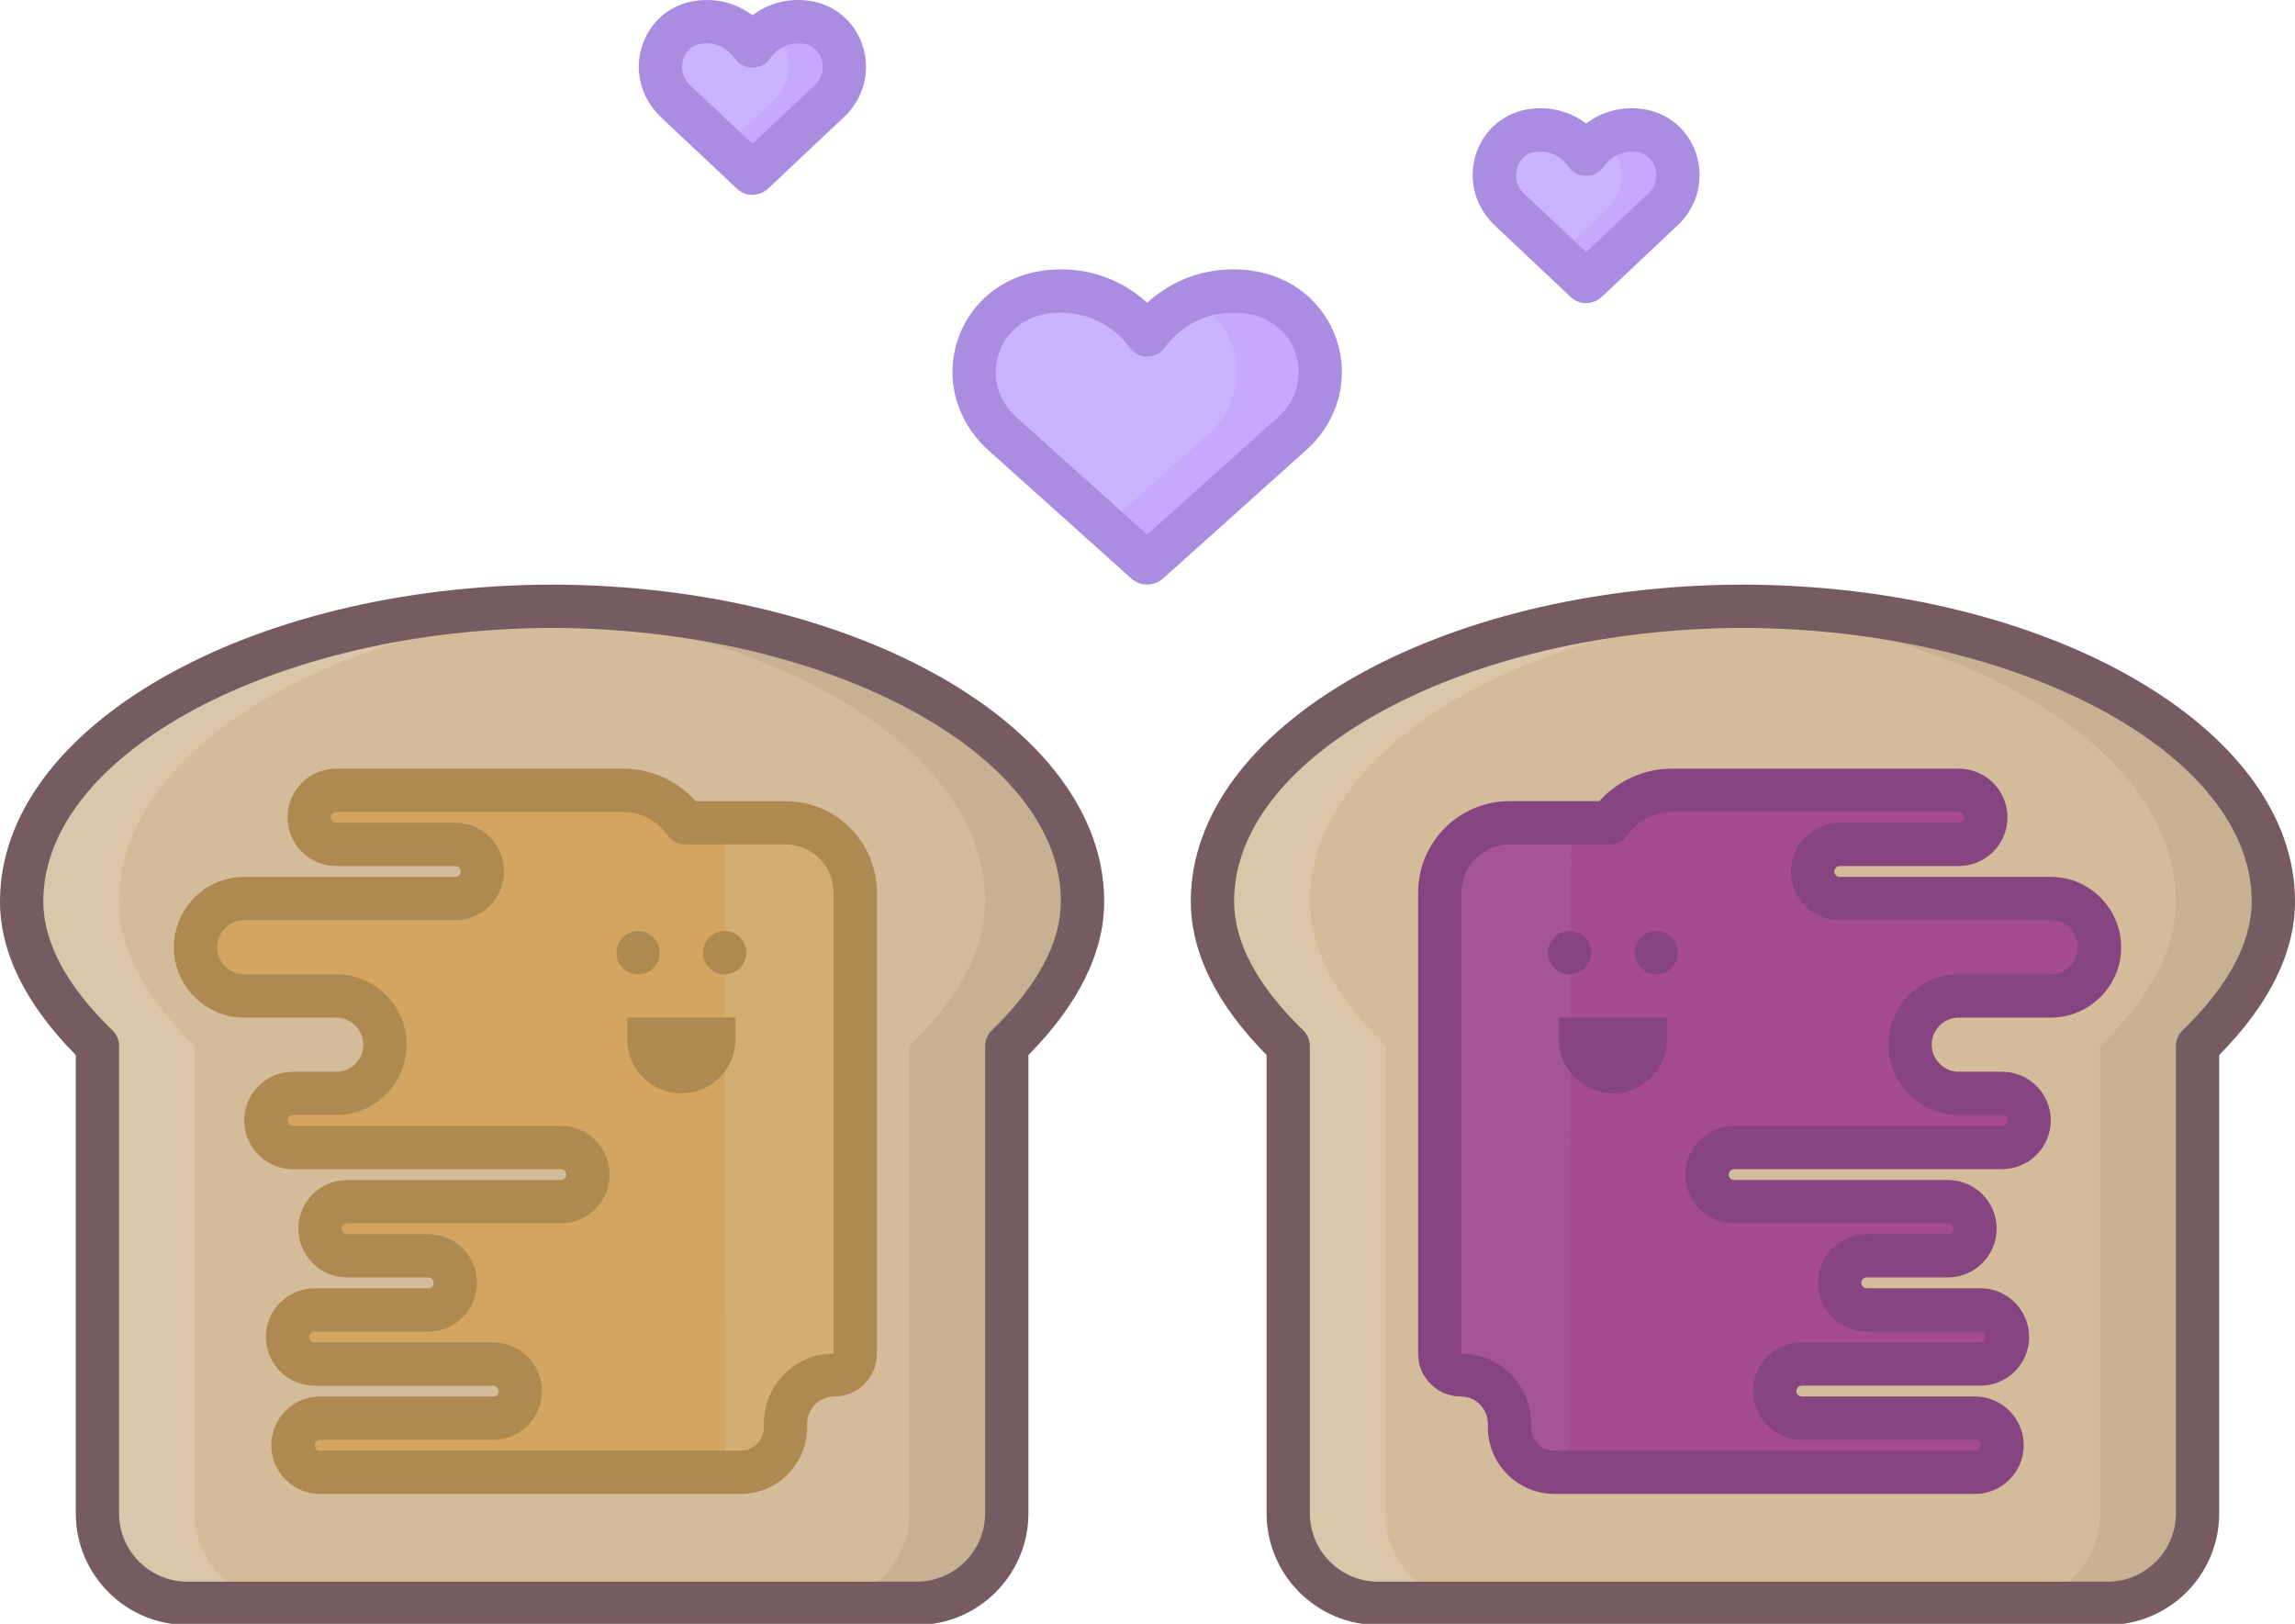 <?xml version="1.0" encoding="utf-8"?>
<!-- Generator: Adobe Illustrator 19.2.1, SVG Export Plug-In . SVG Version: 6.00 Build 0)  -->
<svg version="1.1" id="Layer_1" xmlns="http://www.w3.org/2000/svg" xmlns:xlink="http://www.w3.org/1999/xlink" x="0px" y="0px"
	 viewBox="0 0 212 150" style="enable-background:new 0 0 212 150;" xml:space="preserve">
<style type="text/css">
	.st0{fill:#7C634F;}
	.st1{fill:#D0D2D3;}
	.st2{fill:#6ECAF3;}
	.st3{fill:#CED0D1;}
	.st4{fill:#F6CC78;}
	.st5{fill:#BBBDBF;}
	.st6{fill:#58595B;}
	.st7{fill:#FFB4D3;}
	.st8{fill:#A6A8AB;}
	.st9{opacity:0.2;fill:#FFFFFF;}
	.st10{fill:#4F3E31;}
	.st11{fill:#EBEBEC;}
	.st12{fill:#E0E1E2;}
	.st13{fill:#D1D2D4;}
	.st14{fill:#534235;}
	.st15{fill:#4A3A2E;}
	.st16{fill:#F8C1D9;}
	.st17{fill:#FFFFFF;}
	.st18{fill:#E4E5E6;}
	.st19{fill:#836854;}
	.st20{fill:#745D4A;}
	.st21{fill:#F3A5C8;}
	.st22{fill:#66493C;}
	.st23{fill:#6F5043;}
	.st24{fill:#4C3C34;}
	.st25{fill:#F4F4F6;}
	.st26{fill:#F8F8F9;}
	.st27{fill:#EBEBEE;}
	.st28{fill:#DFDFE0;}
	.st29{fill:#86888A;}
	.st30{fill:#A54B94;}
	.st31{fill:#D4BC9B;}
	.st32{fill:#A55498;}
	.st33{fill:#D3A561;}
	.st34{fill:#C7B192;}
	.st35{fill:#DCC6A9;}
	.st36{fill:#D3AD72;}
	.st37{fill:#CAB4FF;}
	.st38{fill:#C6A9FF;}
	.st39{fill:#765C60;}
	.st40{fill:#864481;}
	.st41{fill:#AE8950;}
	.st42{fill:#AA8CE1;}
</style>
<g>
	<g>
		<path class="st30" d="M171.44,126h-5c-0.69,0-1.32,0.28-1.77,0.73c-0.45,0.45-0.73,1.08-0.73,1.77c0,1.38,1.12,2.5,2.5,2.5h7h2h7
			c1.37,0,2.5,1.12,2.5,2.5c0,0.69-0.28,1.32-0.74,1.77c-0.45,0.45-1.08,0.73-1.76,0.73h-7h-31.83c-2.32,0-4.19-1.89-4.17-4.21
			v-0.29c0-1.24-0.51-2.36-1.32-3.18c-0.82-0.82-1.94-1.32-3.18-1.32c-0.54,0-1.02-0.22-1.37-0.57c-0.35-0.35-0.57-0.83-0.57-1.37
			V82.44c0-3.56,2.88-6.44,6.44-6.44h9h0.26c1.27-1.81,3.37-3,5.74-3h12.25h9.19h5.06c1.37,0,2.5,1.12,2.5,2.5
			c0,0.69-0.28,1.32-0.74,1.77c-0.45,0.45-1.08,0.73-1.76,0.73h-1.75h-9.25c-0.68,0-1.31,0.28-1.76,0.73
			c-0.46,0.45-0.74,1.08-0.74,1.77c0,1.38,1.13,2.5,2.5,2.5h19.5c1.24,0,2.36,0.5,3.18,1.32c0.81,0.82,1.32,1.94,1.32,3.18
			c0,2.48-2.03,4.5-4.5,4.5h-8.5c-1.24,0-2.36,0.5-3.18,1.32c-0.82,0.82-1.32,1.94-1.32,3.18c0,2.48,2.02,4.5,4.5,4.5h4
			c1.37,0,2.5,1.12,2.5,2.5c0,0.69-0.28,1.32-0.74,1.77c-0.45,0.45-1.08,0.73-1.76,0.73h-24.75c-0.69,0-1.31,0.28-1.76,0.73
			c-0.46,0.45-0.74,1.08-0.74,1.77c0,1.38,1.13,2.5,2.5,2.5h2.25h17.5c1.37,0,2.5,1.12,2.5,2.5c0,0.69-0.28,1.32-0.74,1.77
			c-0.45,0.45-1.08,0.73-1.76,0.73h-1h-0.75h-5.75c-0.69,0-1.32,0.28-1.77,0.73c-0.45,0.45-0.73,1.08-0.73,1.77
			c0,1.38,1.12,2.5,2.5,2.5h1h6.5h3c1.37,0,2.5,1.12,2.5,2.5c0,0.69-0.28,1.32-0.74,1.77c-0.45,0.45-1.08,0.73-1.76,0.73h-4H171.44z
			"/>
		<path class="st31" d="M173.44,131h-7c-1.38,0-2.5-1.12-2.5-2.5c0-0.69,0.28-1.32,0.73-1.77c0.45-0.45,1.08-0.73,1.77-0.73h5h7.5h4
			c0.68,0,1.31-0.28,1.76-0.73c0.46-0.45,0.74-1.08,0.74-1.77c0-1.38-1.13-2.5-2.5-2.5h-3h-6.5h-1c-1.38,0-2.5-1.12-2.5-2.5
			c0-0.69,0.28-1.32,0.73-1.77c0.45-0.45,1.08-0.73,1.77-0.73h5.75h0.75h1c0.68,0,1.31-0.28,1.76-0.73
			c0.46-0.45,0.74-1.08,0.74-1.77c0-1.38-1.13-2.5-2.5-2.5h-17.5h-2.25c-1.37,0-2.5-1.12-2.5-2.5c0-0.69,0.28-1.32,0.74-1.77
			c0.45-0.45,1.07-0.73,1.76-0.73h24.75c0.68,0,1.31-0.28,1.76-0.73c0.46-0.45,0.74-1.08,0.74-1.77c0-1.38-1.13-2.5-2.5-2.5h-4
			c-2.48,0-4.5-2.02-4.5-4.5c0-1.24,0.5-2.36,1.32-3.18c0.82-0.82,1.94-1.32,3.18-1.32h8.5c2.47,0,4.5-2.02,4.5-4.5
			c0-1.24-0.51-2.36-1.32-3.18c-0.82-0.82-1.94-1.32-3.18-1.32h-19.5c-1.37,0-2.5-1.12-2.5-2.5c0-0.69,0.28-1.32,0.74-1.77
			c0.45-0.45,1.08-0.73,1.76-0.73h9.25h1.75c0.68,0,1.31-0.28,1.76-0.73c0.46-0.45,0.74-1.08,0.74-1.77c0-1.38-1.13-2.5-2.5-2.5
			h-5.06h-9.19h-12.25c-2.37,0-4.47,1.19-5.74,3h-0.26h-9c-3.56,0-6.44,2.88-6.44,6.44v42.62c0,0.54,0.22,1.02,0.57,1.37
			c0.35,0.35,0.83,0.57,1.37,0.57c1.24,0,2.36,0.5,3.18,1.32c0.81,0.82,1.32,1.94,1.32,3.18v0.29c-0.02,2.32,1.85,4.21,4.17,4.21
			h31.83h7c0.68,0,1.31-0.28,1.76-0.73c0.46-0.45,0.74-1.08,0.74-1.77c0-1.38-1.13-2.5-2.5-2.5h-7H173.44z M210,83.25
			c0,4.9-2.91,9.4-7,13.37v43.17c0,4.59-3.72,8.31-8.31,8.31h-67.38c-4.59,0-8.31-3.72-8.31-8.31V96.62c-4.09-3.97-7-8.47-7-13.37
			c0-14.95,22.13-27.18,49-27.25C187.87,56.07,210,68.3,210,83.25z"/>
		<path class="st31" d="M93,139.79c0,4.59-3.72,8.31-8.31,8.31H17.31c-4.59,0-8.31-3.72-8.31-8.31V96.62c-4.09-3.97-7-8.47-7-13.37
			C2,68.3,24.13,56.07,51,56c26.87,0.07,49,12.3,49,27.25c0,4.9-2.91,9.4-7,13.37V139.79z M27.3,125.27
			c0.45,0.45,1.08,0.73,1.76,0.73h4h7.5h5c0.69,0,1.32,0.28,1.77,0.73c0.45,0.45,0.73,1.08,0.73,1.77c0,1.38-1.12,2.5-2.5,2.5h-7h-2
			h-7c-1.37,0-2.5,1.12-2.5,2.5c0,0.69,0.28,1.32,0.74,1.77c0.45,0.45,1.08,0.73,1.76,0.73h7h31.83c2.32,0,4.19-1.89,4.17-4.21
			v-0.29c0-1.24,0.51-2.36,1.32-3.18c0.82-0.82,1.94-1.32,3.18-1.32c0.54,0,1.02-0.22,1.37-0.57S79,125.6,79,125.06V82.44
			c0-3.56-2.88-6.44-6.44-6.44h-9H63.3c-1.27-1.81-3.37-3-5.74-3H45.31h-9.19h-5.06c-1.37,0-2.5,1.12-2.5,2.5
			c0,0.69,0.28,1.32,0.74,1.77c0.45,0.45,1.08,0.73,1.76,0.73h1.75h9.25c0.68,0,1.31,0.28,1.76,0.73c0.46,0.45,0.74,1.08,0.74,1.77
			c0,1.38-1.13,2.5-2.5,2.5h-19.5c-1.24,0-2.36,0.5-3.18,1.32c-0.81,0.82-1.32,1.94-1.32,3.18c0,2.48,2.03,4.5,4.5,4.5h8.5
			c1.24,0,2.36,0.5,3.18,1.32c0.82,0.82,1.32,1.94,1.32,3.18c0,2.48-2.02,4.5-4.5,4.5h-4c-1.37,0-2.5,1.12-2.5,2.5
			c0,0.69,0.28,1.32,0.74,1.77c0.45,0.45,1.08,0.73,1.76,0.73h24.75c0.69,0,1.31,0.28,1.76,0.73c0.46,0.45,0.74,1.08,0.74,1.77
			c0,1.38-1.13,2.5-2.5,2.5h-2.25h-17.5c-1.37,0-2.5,1.12-2.5,2.5c0,0.69,0.28,1.32,0.74,1.77c0.45,0.45,1.08,0.73,1.76,0.73h1h0.75
			h5.75c0.69,0,1.32,0.28,1.77,0.73c0.45,0.45,0.73,1.08,0.73,1.77c0,1.38-1.12,2.5-2.5,2.5h-1h-6.5h-3c-1.37,0-2.5,1.12-2.5,2.5
			C26.56,124.19,26.84,124.82,27.3,125.27z"/>
		<path class="st32" d="M143,135.956c-2.029-0.297-3.578-2.053-3.56-4.166v-0.29c0-1.24-0.51-2.36-1.32-3.18
			c-0.82-0.82-1.94-1.32-3.18-1.32c-0.54,0-1.02-0.22-1.37-0.57c-0.35-0.35-0.57-0.83-0.57-1.37V82.44c0-3.56,2.88-6.44,6.44-6.44
			l5.676-0.076L145,136L143,135.956z"/>
		<path class="st33" d="M27.06,133.5c0-1.38,1.13-2.5,2.5-2.5h7h2h7c1.38,0,2.5-1.12,2.5-2.5c0-0.69-0.28-1.32-0.73-1.77
			c-0.45-0.45-1.08-0.73-1.77-0.73h-5h-7.5h-4c-0.68,0-1.31-0.28-1.76-0.73c-0.46-0.45-0.74-1.08-0.74-1.77c0-1.38,1.13-2.5,2.5-2.5
			h3h6.5h1c1.38,0,2.5-1.12,2.5-2.5c0-0.69-0.28-1.32-0.73-1.77c-0.45-0.45-1.08-0.73-1.77-0.73h-5.75h-0.75h-1
			c-0.68,0-1.31-0.28-1.76-0.73c-0.46-0.45-0.74-1.08-0.74-1.77c0-1.38,1.13-2.5,2.5-2.5h17.5h2.25c1.37,0,2.5-1.12,2.5-2.5
			c0-0.69-0.28-1.32-0.74-1.77c-0.45-0.45-1.07-0.73-1.76-0.73H27.06c-0.68,0-1.31-0.28-1.76-0.73c-0.46-0.45-0.74-1.08-0.74-1.77
			c0-1.38,1.13-2.5,2.5-2.5h4c2.48,0,4.5-2.02,4.5-4.5c0-1.24-0.5-2.36-1.32-3.18C33.42,92.5,32.3,92,31.06,92h-8.5
			c-2.47,0-4.5-2.02-4.5-4.5c0-1.24,0.51-2.36,1.32-3.18C20.2,83.5,21.32,83,22.56,83h19.5c1.37,0,2.5-1.12,2.5-2.5
			c0-0.69-0.28-1.32-0.74-1.77C43.37,78.28,42.74,78,42.06,78h-9.25h-1.75c-0.68,0-1.31-0.28-1.76-0.73
			c-0.46-0.45-0.74-1.08-0.74-1.77c0-1.38,1.13-2.5,2.5-2.5h5.06h9.19h12.25c2.37,0,4.47,1.19,5.74,3h0.26h9
			c3.56,0,6.44,2.88,6.44,6.44v42.62c0,0.54-0.22,1.02-0.57,1.37S77.6,127,77.06,127c-1.24,0-2.36,0.5-3.18,1.32
			c-0.81,0.82-1.32,1.94-1.32,3.18v0.29c0.02,2.32-1.85,4.21-4.17,4.21H36.56h-7c-0.68,0-1.31-0.28-1.76-0.73
			C27.34,134.82,27.06,134.19,27.06,133.5z"/>
		<path class="st34" d="M194,139.79V96.62c4.09-3.97,7-8.47,7-13.37c0-14.106-19.704-25.785-44.5-27.118
			c1.484-0.08,2.983-0.128,4.5-0.132c26.87,0.07,49,12.3,49,27.25c0,4.9-2.91,9.4-7,13.37v43.17c0,4.59-3.72,8.31-8.31,8.31h-9
			C190.28,148.1,194,144.38,194,139.79z"/>
		<path class="st34" d="M84,139.79V96.62c4.09-3.97,7-8.47,7-13.37c0-14.106-19.704-25.785-44.5-27.118
			c1.484-0.08,2.983-0.128,4.5-0.132c26.87,0.07,49,12.3,49,27.25c0,4.9-2.91,9.4-7,13.37v43.17c0,4.59-3.72,8.31-8.31,8.31h-9
			C80.28,148.1,84,144.38,84,139.79z"/>
		<path class="st35" d="M18,139.79V96.62c-4.09-3.97-7-8.47-7-13.37c0-14.106,19.704-25.785,44.5-27.118
			c-1.484-0.08-2.983-0.128-4.5-0.132C24.13,56.07,2,68.3,2,83.25c0,4.9,2.91,9.4,7,13.37v43.17c0,4.59,3.72,8.31,8.31,8.31h9
			C21.72,148.1,18,144.38,18,139.79z"/>
		<path class="st35" d="M128,139.79V96.62c-4.09-3.97-7-8.47-7-13.37c0-14.106,19.704-25.785,44.5-27.118
			c-1.484-0.08-2.983-0.128-4.5-0.132c-26.87,0.07-49,12.3-49,27.25c0,4.9,2.91,9.4,7,13.37v43.17c0,4.59,3.72,8.31,8.31,8.31h9
			C131.72,148.1,128,144.38,128,139.79z"/>
		<path class="st36" d="M69,135.956c2.029-0.297,3.578-2.053,3.56-4.166v-0.29c0-1.24,0.51-2.36,1.32-3.18
			c0.82-0.82,1.94-1.32,3.18-1.32c0.54,0,1.02-0.22,1.37-0.57c0.35-0.35,0.57-0.83,0.57-1.37V82.44c0-3.56-2.88-6.44-6.44-6.44
			l-5.676-0.076L67,136L69,135.956z"/>
	</g>
	<g>
		<path class="st37" d="M69.567,15.969c-0.029,0.041-0.098,0.041-0.138,0l-7.145-6.734c-2.477-2.497-1.15-6.734,2.27-7.185
			c3.302-0.44,4.944,2.2,4.944,2.2s1.651-2.641,4.954-2.2c3.42,0.45,4.747,4.687,2.27,7.185L69.567,15.969z"/>
		<g>
			<path class="st38" d="M71.524,9.235c1.97-1.986,1.528-5.066-0.453-6.473c0.81-0.507,1.937-0.904,3.381-0.711
				c3.42,0.45,4.747,4.687,2.27,7.185l-7.145,6.734c-0.039,0.041-0.108,0.041-0.138,0l-2.532-2.383L71.524,9.235z"/>
		</g>
		<path class="st37" d="M115.286,26.972c6.44,0.818,8.933,8.413,4.276,12.901l-13.457,12.073c-0.082,0.072-0.185,0.072-0.268,0
			L92.381,39.872c-4.657-4.488-2.164-12.083,4.276-12.901c6.213-0.787,9.315,3.966,9.315,3.966S109.073,26.185,115.286,26.972z"/>
		<g>
			<path class="st38" d="M111.854,39.87c4.006-3.86,2.712-10.008-1.824-12.176c1.394-0.61,3.14-0.99,5.256-0.722
				c6.44,0.818,8.933,8.413,4.276,12.901l-13.457,12.073c-0.082,0.072-0.185,0.072-0.268,0l-3.722-3.339L111.854,39.87z"/>
		</g>
		<path class="st37" d="M146.581,25.97c-0.029,0.041-0.098,0.041-0.137,0l-7.134-6.735c-2.473-2.498-1.148-6.735,2.267-7.186
			c3.297-0.44,4.936,2.201,4.936,2.201s1.649-2.641,4.946-2.201c3.415,0.45,4.74,4.688,2.267,7.186L146.581,25.97z"/>
		<g>
			<path class="st38" d="M148.536,19.235c1.967-1.986,1.526-5.067-0.453-6.474c0.809-0.507,1.934-0.904,3.376-0.712
				c3.415,0.45,4.74,4.688,2.267,7.186l-7.134,6.735c-0.039,0.041-0.108,0.041-0.137,0l-2.528-2.383L148.536,19.235z"/>
		</g>
	</g>
</g>
<g>
	<path class="st39" d="M194.69,150.1H127.31c-5.685,0-10.31-4.625-10.31-10.31V97.453c-4.646-4.705-7-9.479-7-14.203
		c0-16.056,22.876-29.177,50.995-29.25C189.124,54.073,212,67.194,212,83.25c0,4.724-2.354,9.498-7,14.203v42.337
		C205,145.475,200.375,150.1,194.69,150.1z M160.995,58C135.525,58.066,114,69.629,114,83.25c0,3.802,2.151,7.817,6.393,11.935
		c0.389,0.377,0.607,0.895,0.607,1.436v43.17c0,3.479,2.83,6.31,6.31,6.31h67.381c3.479,0,6.31-2.83,6.31-6.31V96.62
		c0-0.541,0.219-1.059,0.607-1.436C205.849,91.067,208,87.052,208,83.25C208,69.629,186.475,58.066,160.995,58z"/>
	<g>
		<circle class="st40" cx="145" cy="88" r="2"/>
		<circle class="st40" cx="153" cy="88" r="2"/>
		<path class="st40" d="M144,96c0,2.76,2.24,5,5,5s5-2.24,5-5v-2h-10V96z"/>
		<path class="st40" d="M194.034,82.906c-1.229-1.229-2.86-1.906-4.594-1.906h-19.5c-0.271,0-0.5-0.229-0.5-0.5
			c0-0.179,0.086-0.289,0.153-0.355c0.044-0.043,0.164-0.145,0.347-0.145h9.25h1.75c1.181,0,2.338-0.479,3.157-1.3
			c0.854-0.833,1.343-2,1.343-3.2c0-2.481-2.019-4.5-4.5-4.5h-14.25h-12.25c-2.564,0-4.999,1.105-6.7,3h-8.3
			c-4.654,0-8.44,3.786-8.44,8.44v42.619c0,1.052,0.411,2.042,1.154,2.782c0.744,0.747,1.734,1.158,2.786,1.158
			c0.665,0,1.292,0.261,1.757,0.726c0.479,0.485,0.743,1.115,0.743,1.774v0.272c-0.015,1.66,0.62,3.224,1.788,4.402
			c1.167,1.177,2.723,1.825,4.382,1.825h31.83h7c1.181,0,2.338-0.479,3.157-1.3c0.854-0.833,1.343-2,1.343-3.2
			c0-2.481-2.019-4.5-4.5-4.5h-9h-7c-0.275,0-0.5-0.225-0.5-0.5c0-0.191,0.1-0.312,0.144-0.355c0.054-0.054,0.172-0.145,0.356-0.145
			h5h11.5c1.181,0,2.338-0.479,3.157-1.3c0.854-0.833,1.343-2,1.343-3.2c0-2.481-2.019-4.5-4.5-4.5h-9.5h-1
			c-0.275,0-0.5-0.225-0.5-0.5c0-0.191,0.1-0.312,0.144-0.355c0.054-0.054,0.172-0.145,0.356-0.145h5.75h1.75
			c1.181,0,2.338-0.479,3.157-1.3c0.854-0.833,1.343-2,1.343-3.2c0-2.481-2.019-4.5-4.5-4.5h-17.5h-2.25c-0.271,0-0.5-0.229-0.5-0.5
			c0-0.179,0.086-0.289,0.153-0.355c0.066-0.065,0.18-0.145,0.347-0.145h24.75c1.181,0,2.338-0.479,3.157-1.3
			c0.854-0.833,1.343-2,1.343-3.2c0-2.481-2.019-4.5-4.5-4.5h-4c-1.379,0-2.5-1.121-2.5-2.5c0-0.665,0.261-1.292,0.733-1.766
			c0.474-0.474,1.102-0.734,1.767-0.734h8.5c3.584,0,6.5-2.916,6.5-6.5C195.94,85.781,195.267,84.153,194.034,82.906z M189.44,90
			h-8.5c-1.734,0-3.365,0.677-4.595,1.906c-1.229,1.229-1.905,2.859-1.905,4.594c0,3.584,2.916,6.5,6.5,6.5h4
			c0.271,0,0.5,0.229,0.5,0.5c0,0.178-0.086,0.288-0.154,0.355c-0.044,0.043-0.164,0.145-0.346,0.145h-24.75
			c-1.198,0-2.326,0.468-3.158,1.3c-0.865,0.845-1.342,1.981-1.342,3.2c0,2.481,2.019,4.5,4.5,4.5h2.25h17.5
			c0.271,0,0.5,0.229,0.5,0.5c0,0.178-0.086,0.288-0.154,0.355c-0.044,0.043-0.164,0.145-0.346,0.145h-1.75h-5.75
			c-1.205,0-2.336,0.468-3.184,1.314c-0.849,0.848-1.316,1.979-1.316,3.186c0,2.481,2.019,4.5,4.5,4.5h1h9.5
			c0.271,0,0.5,0.229,0.5,0.5c0,0.178-0.086,0.288-0.154,0.355c-0.044,0.043-0.164,0.145-0.346,0.145h-11.5h-5
			c-1.205,0-2.336,0.468-3.184,1.314c-0.849,0.848-1.316,1.979-1.316,3.186c0,2.481,2.019,4.5,4.5,4.5h7h9
			c0.271,0,0.5,0.229,0.5,0.5c0,0.178-0.086,0.288-0.154,0.355c-0.044,0.043-0.164,0.145-0.346,0.145h-7h-31.83
			c-0.584,0-1.131-0.228-1.541-0.642c-0.411-0.414-0.634-0.965-0.629-1.568v-0.29c0-1.719-0.674-3.347-1.906-4.594
			c-1.229-1.229-2.857-1.89-4.534-1.847V82.44c0-2.448,1.992-4.44,4.44-4.44h9c0.053,0,0.103-0.012,0.155-0.016
			c0.035,0.002,0.069,0.016,0.103,0.016c0.63,0,1.25-0.297,1.64-0.852c0.943-1.345,2.477-2.148,4.103-2.148h12.25h14.25
			c0.271,0,0.5,0.229,0.5,0.5c0,0.178-0.086,0.289-0.154,0.355C181.242,75.899,181.122,76,180.94,76h-1.75h-9.25
			c-1.182,0-2.339,0.479-3.158,1.3c-0.865,0.845-1.342,1.981-1.342,3.2c0,2.481,2.019,4.5,4.5,4.5h19.5
			c0.665,0,1.292,0.261,1.757,0.726c0.479,0.485,0.743,1.115,0.743,1.774C191.94,88.879,190.819,90,189.44,90z"/>
	</g>
	<path class="st39" d="M7,139.79V97.453c-4.646-4.705-7-9.479-7-14.203C0,67.194,22.876,54.073,51.005,54
		C79.124,54.073,102,67.194,102,83.25c0,4.724-2.354,9.498-7,14.203v42.337c0,5.685-4.625,10.31-10.31,10.31H17.31
		C11.625,150.1,7,145.475,7,139.79z M4,83.25c0,3.802,2.151,7.817,6.393,11.935C10.781,95.562,11,96.079,11,96.62v43.17
		c0,3.479,2.83,6.31,6.31,6.31H84.69c3.479,0,6.31-2.83,6.31-6.31V96.62c0-0.541,0.219-1.059,0.607-1.436
		C95.849,91.067,98,87.052,98,83.25C98,69.629,76.475,58.066,51.005,58C25.525,58.066,4,69.629,4,83.25z"/>
	<g>
		<path class="st41" d="M16.06,87.5c0,3.584,2.916,6.5,6.5,6.5h8.5c0.665,0,1.293,0.261,1.767,0.734
			c0.473,0.474,0.733,1.101,0.733,1.766c0,1.379-1.121,2.5-2.5,2.5h-4c-2.481,0-4.5,2.019-4.5,4.5c0,1.2,0.489,2.367,1.343,3.2
			c0.819,0.82,1.977,1.3,3.157,1.3h24.75c0.167,0,0.28,0.079,0.347,0.145c0.067,0.066,0.153,0.177,0.153,0.355
			c0,0.271-0.229,0.5-0.5,0.5h-2.25h-17.5c-2.481,0-4.5,2.019-4.5,4.5c0,1.2,0.489,2.367,1.343,3.2c0.819,0.82,1.977,1.3,3.157,1.3
			h1.75h5.75c0.185,0,0.303,0.091,0.356,0.145c0.044,0.044,0.144,0.164,0.144,0.355c0,0.275-0.225,0.5-0.5,0.5h-1h-9.5
			c-2.481,0-4.5,2.019-4.5,4.5c0,1.2,0.489,2.367,1.343,3.2c0.819,0.82,1.977,1.3,3.157,1.3h11.5h5c0.185,0,0.303,0.091,0.356,0.145
			c0.044,0.044,0.144,0.164,0.144,0.355c0,0.275-0.225,0.5-0.5,0.5h-7h-9c-2.481,0-4.5,2.019-4.5,4.5c0,1.2,0.489,2.367,1.343,3.2
			c0.819,0.82,1.977,1.3,3.157,1.3h7h31.83c1.659,0,3.215-0.648,4.382-1.825c1.168-1.179,1.803-2.742,1.788-4.402V131.5
			c0-0.659,0.264-1.289,0.743-1.774c0.465-0.465,1.092-0.726,1.757-0.726c1.052,0,2.042-0.411,2.786-1.158
			c0.743-0.74,1.154-1.73,1.154-2.782V82.44c0-4.654-3.786-8.44-8.44-8.44h-8.3c-1.701-1.895-4.136-3-6.7-3H45.31H31.06
			c-2.481,0-4.5,2.019-4.5,4.5c0,1.2,0.489,2.367,1.343,3.2c0.819,0.82,1.977,1.3,3.157,1.3h1.75h9.25
			c0.183,0,0.303,0.102,0.347,0.145c0.067,0.066,0.153,0.177,0.153,0.355c0,0.271-0.229,0.5-0.5,0.5h-19.5
			c-1.733,0-3.364,0.677-4.594,1.906C16.733,84.153,16.06,85.781,16.06,87.5z M20.06,87.5c0-0.659,0.264-1.289,0.743-1.774
			C21.268,85.261,21.895,85,22.56,85h19.5c2.481,0,4.5-2.019,4.5-4.5c0-1.219-0.477-2.355-1.342-3.2
			c-0.819-0.82-1.977-1.3-3.158-1.3h-9.25h-1.75c-0.182,0-0.302-0.101-0.346-0.145c-0.068-0.067-0.154-0.178-0.154-0.355
			c0-0.271,0.229-0.5,0.5-0.5h14.25h12.25c1.626,0,3.159,0.803,4.103,2.148c0.39,0.555,1.01,0.852,1.64,0.852
			c0.035,0,0.069-0.014,0.103-0.016C63.457,77.988,63.507,78,63.56,78h9c2.448,0,4.44,1.992,4.44,4.44v42.619
			c-1.677-0.043-3.305,0.617-4.534,1.847c-1.232,1.247-1.906,2.875-1.906,4.594v0.29c0.005,0.604-0.218,1.154-0.629,1.568
			c-0.41,0.414-0.957,0.642-1.541,0.642H36.56h-7c-0.182,0-0.302-0.102-0.346-0.145c-0.068-0.067-0.154-0.178-0.154-0.355
			c0-0.271,0.229-0.5,0.5-0.5h9h7c2.481,0,4.5-2.019,4.5-4.5c0-1.207-0.468-2.338-1.316-3.186C47.896,124.468,46.765,124,45.56,124
			h-5h-11.5c-0.182,0-0.302-0.102-0.346-0.145c-0.068-0.067-0.154-0.178-0.154-0.355c0-0.271,0.229-0.5,0.5-0.5h9.5h1
			c2.481,0,4.5-2.019,4.5-4.5c0-1.207-0.468-2.338-1.316-3.186C41.896,114.468,40.765,114,39.56,114h-5.75h-1.75
			c-0.182,0-0.302-0.102-0.346-0.145c-0.068-0.067-0.154-0.178-0.154-0.355c0-0.271,0.229-0.5,0.5-0.5h17.5h2.25
			c2.481,0,4.5-2.019,4.5-4.5c0-1.219-0.477-2.355-1.342-3.2c-0.832-0.832-1.96-1.3-3.158-1.3H27.06
			c-0.182,0-0.302-0.102-0.346-0.145c-0.068-0.067-0.154-0.178-0.154-0.355c0-0.271,0.229-0.5,0.5-0.5h4c3.584,0,6.5-2.916,6.5-6.5
			c0-1.734-0.677-3.365-1.905-4.594C34.425,90.677,32.794,90,31.06,90h-8.5C21.181,90,20.06,88.879,20.06,87.5z"/>
		<circle class="st41" cx="66.94" cy="88" r="2"/>
		<path class="st41" d="M67.94,96c0,2.76-2.24,5-5,5s-5-2.24-5-5v-2h10V96z"/>
		<circle class="st41" cx="58.94" cy="88" r="2"/>
	</g>
	<path class="st42" d="M105.962,53.998c-0.515,0-1.025-0.184-1.441-0.547L91.045,41.361c-2.771-2.668-3.74-6.463-2.583-9.954
		c1.156-3.484,4.199-5.944,7.943-6.419c4.608-0.581,7.794,1.371,9.566,2.976c1.773-1.604,4.959-3.558,9.565-2.976
		c3.745,0.476,6.788,2.936,7.944,6.42c1.157,3.49,0.188,7.285-2.531,9.905l-13.509,12.121
		C107.005,53.811,106.481,53.998,105.962,53.998z M98.015,28.885c-0.354,0-0.723,0.022-1.106,0.071
		c-2.234,0.284-3.973,1.671-4.649,3.71c-0.679,2.045-0.114,4.201,1.51,5.765l12.203,10.947l12.255-10.995
		c1.572-1.516,2.137-3.671,1.458-5.716c-0.677-2.04-2.415-3.427-4.65-3.711c-4.917-0.62-7.363,3.038-7.388,3.075
		c-0.369,0.566-0.999,0.907-1.675,0.907c-0.671,0-1.298-0.337-1.668-0.896C104.195,31.882,102.104,28.885,98.015,28.885z"/>
	<path class="st42" d="M69.482,17.999c-0.047,0-0.093-0.001-0.139-0.005c-0.506-0.039-0.973-0.258-1.322-0.612l-7.108-6.69
		c-1.766-1.779-2.347-4.275-1.565-6.562c0.753-2.203,2.648-3.759,4.946-4.062c2.209-0.293,3.974,0.42,5.212,1.336
		c1.235-0.917,3.002-1.631,5.21-1.336c2.295,0.302,4.189,1.858,4.942,4.062c0.782,2.287,0.201,4.783-1.516,6.514l-7.193,6.782
		C70.572,17.779,70.007,17.999,69.482,17.999z M68.262,14.463c-0.04,0.034-0.078,0.071-0.115,0.109L68.262,14.463z M65.275,4.002
		c-0.146,0-0.298,0.01-0.457,0.031c-1.145,0.151-1.56,1.022-1.686,1.39c-0.291,0.852-0.077,1.75,0.571,2.404l5.804,5.461
		l5.843-5.508c0.601-0.606,0.813-1.505,0.523-2.356c-0.126-0.368-0.542-1.239-1.683-1.39c-1.979-0.265-2.976,1.258-2.985,1.273
		c-0.364,0.586-1.005,0.943-1.695,0.944c-0.001,0-0.002,0-0.003,0c-0.681,0-1.314-0.347-1.683-0.918
		C67.718,5.171,66.874,4.002,65.275,4.002z"/>
	<path class="st42" d="M146.5,28c-0.043,0-0.086-0.001-0.129-0.005c-0.512-0.036-0.984-0.256-1.337-0.615l-7.097-6.69
		c-1.765-1.78-2.344-4.278-1.562-6.565c0.753-2.2,2.646-3.755,4.938-4.058c2.205-0.295,3.969,0.42,5.206,1.335
		c1.234-0.916,2.998-1.631,5.203-1.334c2.29,0.302,4.183,1.857,4.936,4.058c0.782,2.288,0.203,4.785-1.513,6.518l-7.183,6.782
		C147.581,27.781,147.023,28,146.5,28z M145.145,24.588c0,0.001-0.001,0.002-0.002,0.002
		C145.144,24.59,145.145,24.589,145.145,24.588z M145.146,24.586c0,0-0.001,0.001-0.001,0.001
		C145.146,24.587,145.146,24.587,145.146,24.586z M145.148,24.584L145.148,24.584L145.148,24.584z M142.295,14.001
		c-0.145,0-0.296,0.01-0.454,0.031c-1.14,0.15-1.555,1.021-1.68,1.388c-0.292,0.853-0.079,1.753,0.569,2.408l5.791,5.458
		l5.831-5.504c0.601-0.608,0.813-1.508,0.521-2.361c-0.125-0.367-0.54-1.237-1.677-1.387c-1.974-0.264-2.966,1.257-2.976,1.272
		c-0.364,0.587-1.006,0.944-1.696,0.945c-0.001,0-0.002,0-0.003,0c-0.682,0-1.316-0.347-1.684-0.92
		C144.73,15.168,143.889,14.001,142.295,14.001z"/>
</g>
</svg>
